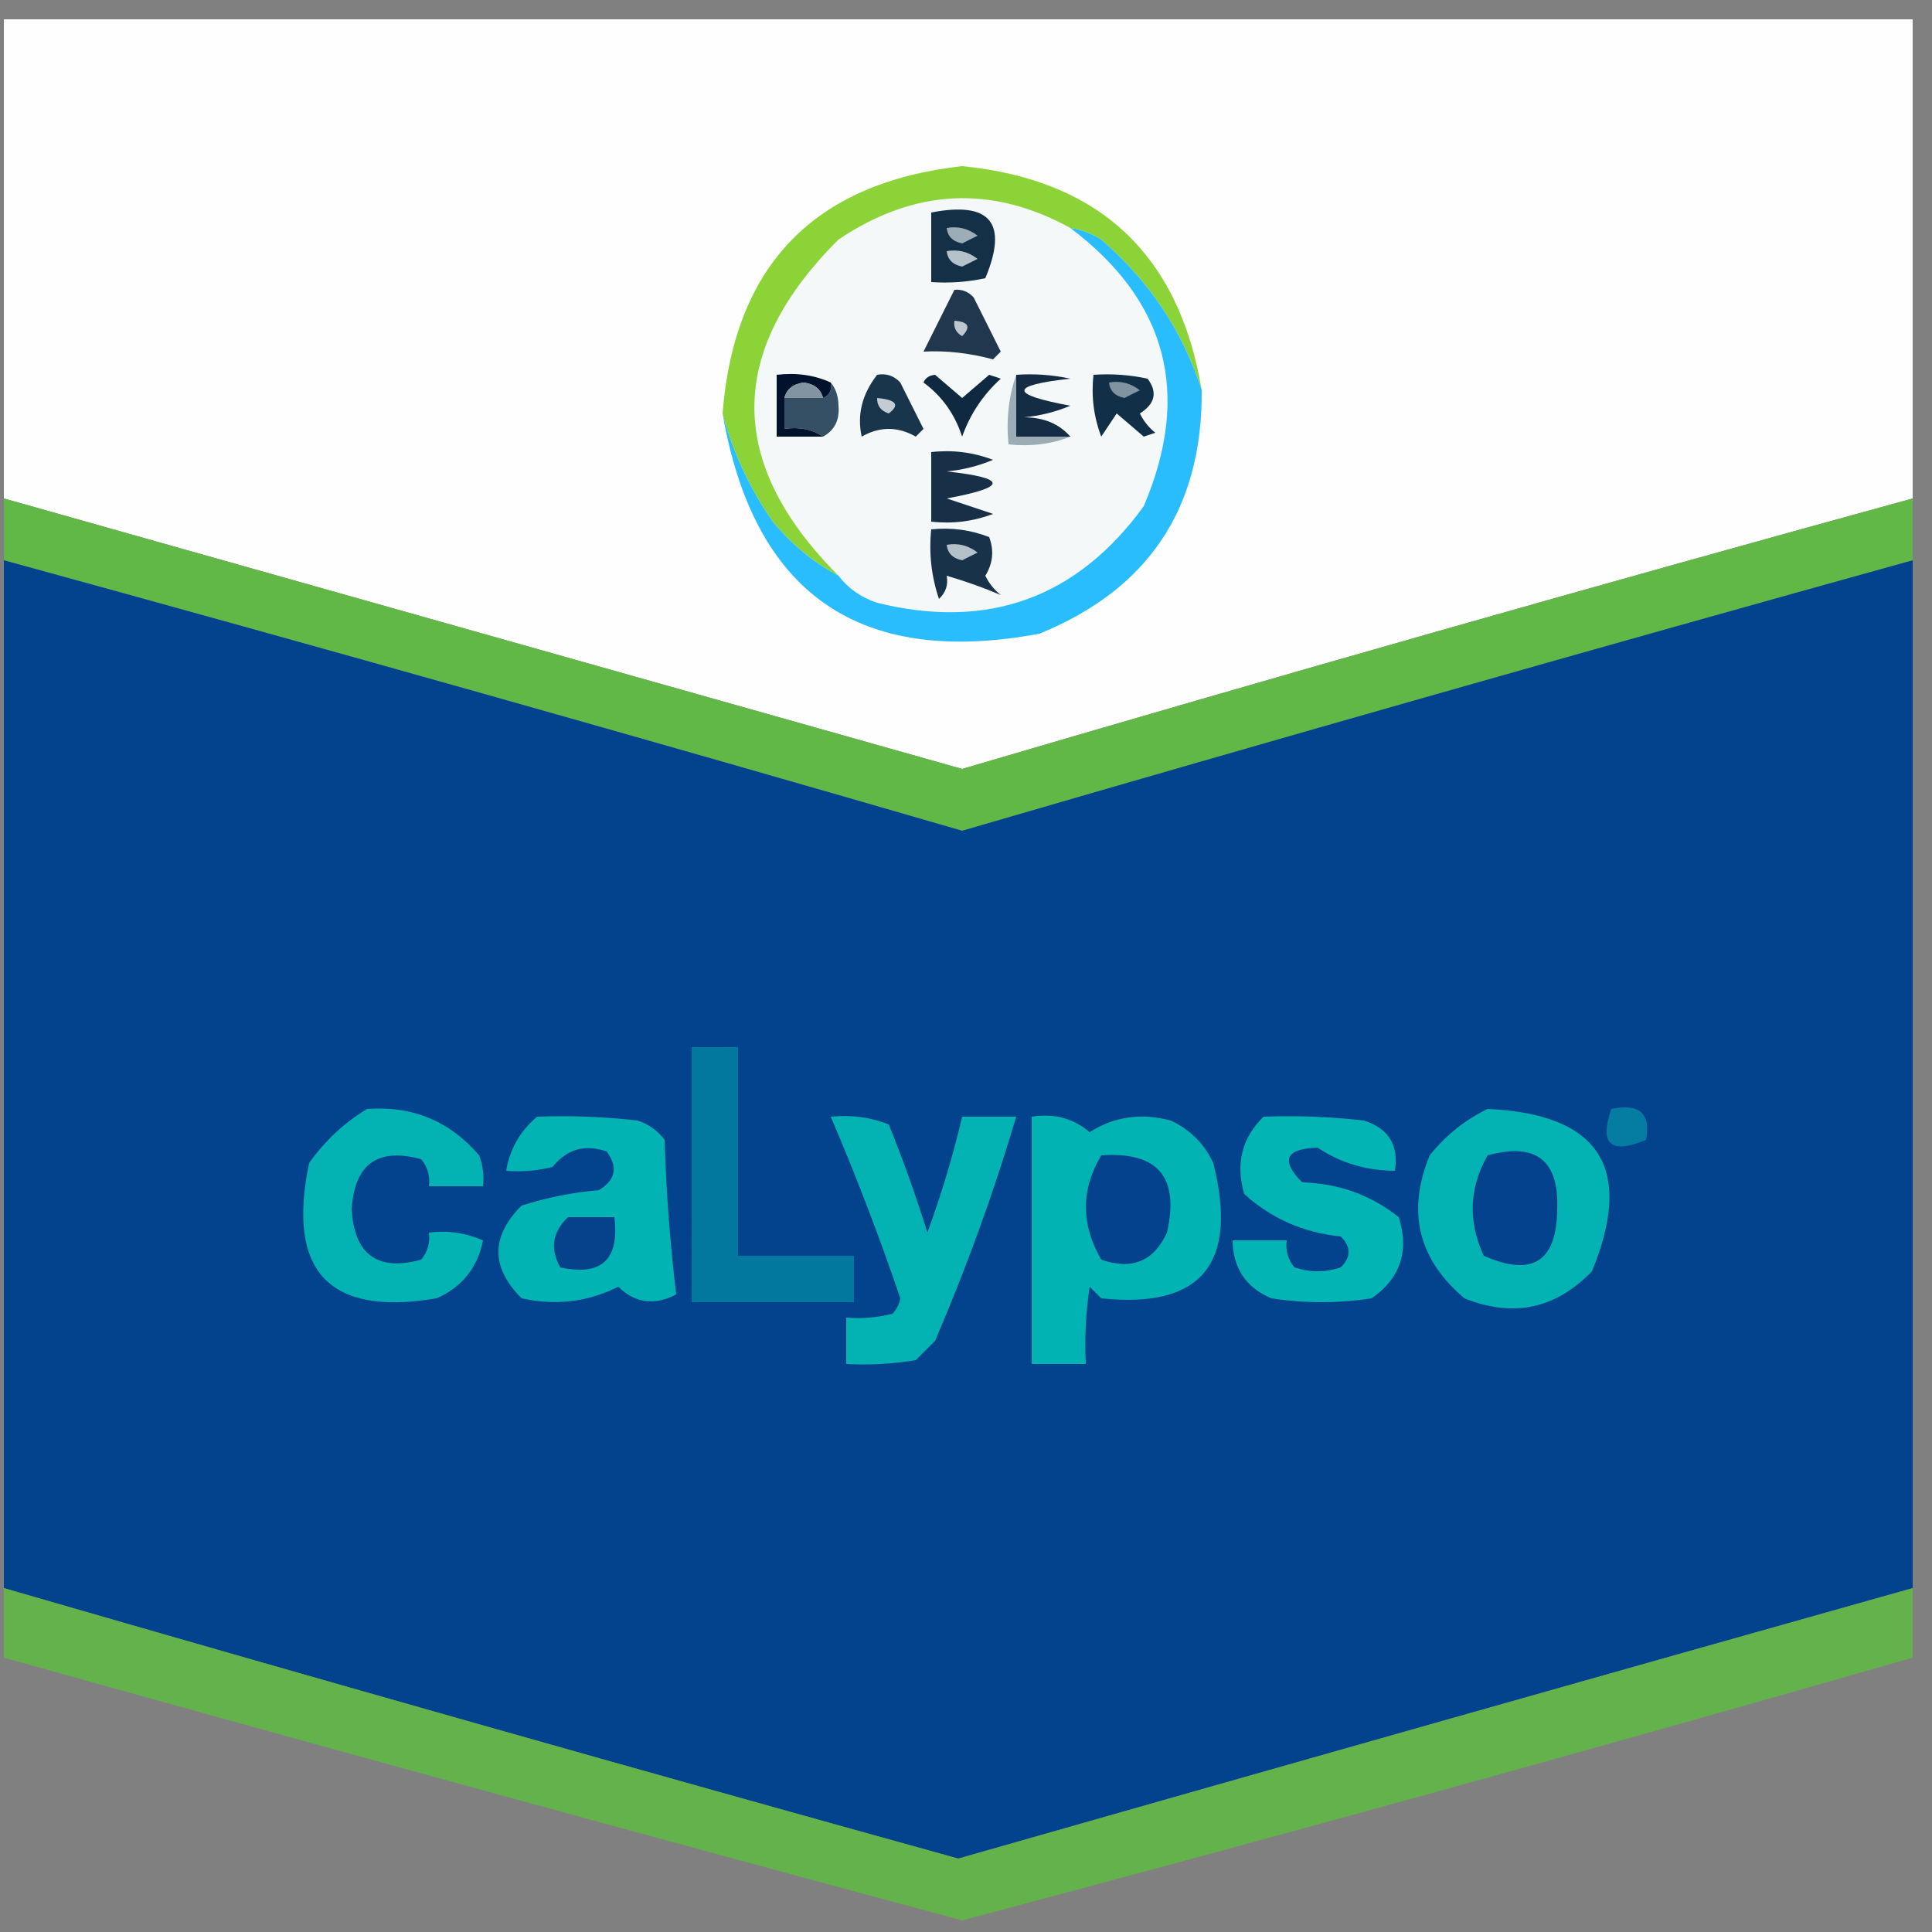 <?xml version="1.0" encoding="UTF-8"?>
<!DOCTYPE svg PUBLIC "-//W3C//DTD SVG 1.1//EN" "http://www.w3.org/Graphics/SVG/1.1/DTD/svg11.dtd">
<svg xmlns="http://www.w3.org/2000/svg" version="1.1" width="250px" height="250px" style="shape-rendering:geometricPrecision; text-rendering:geometricPrecision; image-rendering:optimizeQuality; fill-rule:evenodd; clip-rule:evenodd" xmlns:xlink="http://www.w3.org/1999/xlink">
<rect width="100%" height="100%" fill="#808080" stroke="none"/>
<g><path style="opacity:0.993" fill="#fefefe" d="M 247.5,64.5 C 206.434,75.783 165.434,87.45 124.5,99.5C 83.212,87.843 41.879,76.177 0.5,64.5C 0.5,43.833 0.5,23.167 0.5,2.5C 82.833,2.5 165.167,2.5 247.5,2.5C 247.5,23.167 247.5,43.833 247.5,64.5 Z"/></g>
<g><path style="opacity:1" fill="#f5f8f8" d="M 138.5,29.5 C 151.032,38.958 154.199,50.958 148,65.5C 139.367,77.379 127.867,81.546 113.5,78C 111.416,77.303 109.749,76.136 108.5,74.5C 93.992,59.95 93.992,45.45 108.5,31C 118.313,24.403 128.313,23.903 138.5,29.5 Z"/></g>
<g><path style="opacity:1" fill="#8bd336" d="M 155.5,50.5 C 153.063,42.867 148.729,36.367 142.5,31C 141.255,30.209 139.922,29.709 138.5,29.5C 128.313,23.903 118.313,24.403 108.5,31C 93.992,45.45 93.992,59.95 108.5,74.5C 105.269,72.78 102.436,70.447 100,67.5C 96.975,63.123 94.808,58.456 93.5,53.5C 95.015,34.318 105.349,23.651 124.5,21.5C 142.244,23.244 152.577,32.91 155.5,50.5 Z"/></g>
<g><path style="opacity:1" fill="#133047" d="M 120.5,27.5 C 128.159,26.01 130.492,28.843 127.5,36C 125.19,36.497 122.857,36.663 120.5,36.5C 120.5,33.5 120.5,30.5 120.5,27.5 Z"/></g>
<g><path style="opacity:1" fill="#9dadb7" d="M 122.5,29.5 C 123.978,29.238 125.311,29.571 126.5,30.5C 125.833,30.833 125.167,31.167 124.5,31.5C 123.287,31.253 122.62,30.586 122.5,29.5 Z"/></g>
<g><path style="opacity:1" fill="#b6c2c9" d="M 122.5,32.5 C 123.978,32.238 125.311,32.571 126.5,33.5C 125.833,33.833 125.167,34.167 124.5,34.5C 123.287,34.253 122.62,33.586 122.5,32.5 Z"/></g>
<g><path style="opacity:1" fill="#20374d" d="M 123.5,37.5 C 124.496,37.414 125.329,37.748 126,38.5C 127.167,40.833 128.333,43.167 129.5,45.5C 129.167,45.833 128.833,46.167 128.5,46.5C 125.394,45.672 122.394,45.339 119.5,45.5C 120.847,42.807 122.18,40.14 123.5,37.5 Z"/></g>
<g><path style="opacity:1" fill="#bdc8ce" d="M 123.5,41.5 C 125.337,41.639 125.67,42.306 124.5,43.5C 123.702,43.043 123.369,42.376 123.5,41.5 Z"/></g>
<g><path style="opacity:1" fill="#142d44" d="M 131.5,48.5 C 133.857,48.337 136.19,48.503 138.5,49C 130.576,49.871 130.576,51.038 138.5,52.5C 136.577,53.308 134.577,53.808 132.5,54C 135.051,54.002 137.051,54.836 138.5,56.5C 136.167,56.5 133.833,56.5 131.5,56.5C 131.5,53.833 131.5,51.167 131.5,48.5 Z"/></g>
<g><path style="opacity:1" fill="#354f64" d="M 107.5,49.5 C 108.147,50.274 108.48,51.274 108.5,52.5C 108.66,54.355 107.993,55.688 106.5,56.5C 105.081,55.549 103.415,55.215 101.5,55.5C 101.5,54.167 101.5,52.833 101.5,51.5C 103.167,51.5 104.833,51.5 106.5,51.5C 107.338,51.158 107.672,50.492 107.5,49.5 Z"/></g>
<g><path style="opacity:1" fill="#112f47" d="M 141.5,48.5 C 143.857,48.337 146.19,48.503 148.5,49C 149.809,50.751 149.475,52.251 147.5,53.5C 147.977,54.478 148.643,55.311 149.5,56C 149,56.167 148.5,56.333 148,56.5C 146.832,55.491 145.665,54.491 144.5,53.5C 143.833,54.5 143.167,55.5 142.5,56.5C 141.52,53.913 141.187,51.247 141.5,48.5 Z"/></g>
<g><path style="opacity:1" fill="#7f93a0" d="M 143.5,49.5 C 144.978,49.238 146.311,49.571 147.5,50.5C 146.833,50.833 146.167,51.167 145.5,51.5C 144.287,51.253 143.62,50.586 143.5,49.5 Z"/></g>
<g><path style="opacity:1" fill="#18354b" d="M 113.5,48.5 C 114.675,48.281 115.675,48.614 116.5,49.5C 117.5,51.5 118.5,53.5 119.5,55.5C 119.167,55.833 118.833,56.167 118.5,56.5C 116.167,55.167 113.833,55.167 111.5,56.5C 110.883,53.667 111.55,51 113.5,48.5 Z"/></g>
<g><path style="opacity:1" fill="#c2ccd2" d="M 113.5,51.5 C 115.983,51.73 116.483,52.397 115,53.5C 113.97,53.164 113.47,52.497 113.5,51.5 Z"/></g>
<g><path style="opacity:1" fill="#0e2940" d="M 119.5,49.5 C 119.735,48.903 120.235,48.57 121,48.5C 122.168,49.509 123.335,50.509 124.5,51.5C 125.665,50.509 126.832,49.509 128,48.5C 128.5,48.667 129,48.833 129.5,49C 127.21,51.08 125.543,53.58 124.5,56.5C 123.55,53.58 121.884,51.247 119.5,49.5 Z"/></g>
<g><path style="opacity:1" fill="#01122c" d="M 107.5,49.5 C 107.672,50.492 107.338,51.158 106.5,51.5C 106.209,50.351 105.376,49.684 104,49.5C 102.624,49.684 101.791,50.351 101.5,51.5C 101.5,52.833 101.5,54.167 101.5,55.5C 103.415,55.215 105.081,55.549 106.5,56.5C 104.5,56.5 102.5,56.5 100.5,56.5C 100.5,53.833 100.5,51.167 100.5,48.5C 103.059,48.198 105.393,48.532 107.5,49.5 Z"/></g>
<g><path style="opacity:1" fill="#8094a1" d="M 106.5,51.5 C 104.833,51.5 103.167,51.5 101.5,51.5C 101.791,50.351 102.624,49.684 104,49.5C 105.376,49.684 106.209,50.351 106.5,51.5 Z"/></g>
<g><path style="opacity:1" fill="#9bacb5" d="M 131.5,48.5 C 131.5,51.167 131.5,53.833 131.5,56.5C 133.833,56.5 136.167,56.5 138.5,56.5C 136.052,57.473 133.385,57.806 130.5,57.5C 130.19,54.287 130.523,51.287 131.5,48.5 Z"/></g>
<g><path style="opacity:1" fill="#62b847" d="M 0.5,64.5 C 41.879,76.177 83.212,87.843 124.5,99.5C 165.434,87.45 206.434,75.783 247.5,64.5C 247.5,67.167 247.5,69.833 247.5,72.5C 206.347,83.927 165.347,95.594 124.5,107.5C 83.221,95.514 41.887,83.848 0.5,72.5C 0.5,69.833 0.5,67.167 0.5,64.5 Z"/></g>
<g><path style="opacity:0.997" fill="#03428d" d="M 0.5,72.5 C 41.887,83.848 83.221,95.514 124.5,107.5C 165.347,95.594 206.347,83.927 247.5,72.5C 247.5,116.833 247.5,161.167 247.5,205.5C 206.343,217.082 165.177,228.749 124,240.5C 82.69,229.05 41.523,217.383 0.5,205.5C 0.5,161.167 0.5,116.833 0.5,72.5 Z"/></g>
<g><path style="opacity:1" fill="#29bdfd" d="M 138.5,29.5 C 139.922,29.709 141.255,30.209 142.5,31C 148.729,36.367 153.063,42.867 155.5,50.5C 155.624,65.753 148.624,76.253 134.5,82C 111.207,86.353 97.54,76.853 93.5,53.5C 94.808,58.456 96.975,63.123 100,67.5C 102.436,70.447 105.269,72.78 108.5,74.5C 109.749,76.136 111.416,77.303 113.5,78C 127.867,81.546 139.367,77.379 148,65.5C 154.199,50.958 151.032,38.958 138.5,29.5 Z"/></g>
<g><path style="opacity:1" fill="#173249" d="M 120.5,68.5 C 123.119,68.232 125.619,68.565 128,69.5C 128.651,71.235 128.485,72.902 127.5,74.5C 127.977,75.478 128.643,76.311 129.5,77C 127.326,76.063 124.993,75.229 122.5,74.5C 122.719,75.675 122.386,76.675 121.5,77.5C 120.516,74.572 120.183,71.572 120.5,68.5 Z"/></g>
<g><path style="opacity:1" fill="#b4c1c8" d="M 122.5,70.5 C 123.978,70.238 125.311,70.571 126.5,71.5C 125.833,71.833 125.167,72.167 124.5,72.5C 123.287,72.253 122.62,71.586 122.5,70.5 Z"/></g>
<g><path style="opacity:1" fill="#183047" d="M 120.5,58.5 C 123.247,58.187 125.914,58.52 128.5,59.5C 126.577,60.308 124.577,60.808 122.5,61C 130.424,61.871 130.424,63.038 122.5,64.5C 124.5,65.167 126.5,65.833 128.5,66.5C 125.914,67.48 123.247,67.813 120.5,67.5C 120.5,64.5 120.5,61.5 120.5,58.5 Z"/></g>
<g><path style="opacity:1" fill="#00b6b4" d="M 95.5,135.5 C 95.5,144.5 95.5,153.5 95.5,162.5C 100.5,162.5 105.5,162.5 110.5,162.5C 110.5,164.5 110.5,166.5 110.5,168.5C 103.5,168.5 96.5,168.5 89.5,168.5C 89.5,157.5 89.5,146.5 89.5,135.5C 91.5,135.5 93.5,135.5 95.5,135.5 Z"/></g>
<g><path style="opacity:1" fill="#03789f" d="M 95.5,135.5 C 93.5,135.5 91.5,135.5 89.5,135.5C 89.5,146.5 89.5,157.5 89.5,168.5C 96.5,168.5 103.5,168.5 110.5,168.5C 110.5,166.5 110.5,164.5 110.5,162.5C 105.5,162.5 100.5,162.5 95.5,162.5C 95.5,153.5 95.5,144.5 95.5,135.5 Z"/></g>
<g><path style="opacity:1" fill="#03b3b3" d="M 47.5,143.5 C 53.369,143.066 58.202,145.066 62,149.5C 62.49,150.793 62.657,152.127 62.5,153.5C 60.167,153.5 57.833,153.5 55.5,153.5C 55.67,152.178 55.337,151.011 54.5,150C 48.865,148.464 45.865,150.631 45.5,156.5C 45.865,162.369 48.865,164.536 54.5,163C 55.337,161.989 55.67,160.822 55.5,159.5C 57.924,159.192 60.257,159.526 62.5,160.5C 61.797,164.037 59.797,166.537 56.5,168C 42.571,170.367 37.071,164.534 40,150.5C 42.069,147.594 44.569,145.261 47.5,143.5 Z"/></g>
<g><path style="opacity:1" fill="#01b4b3" d="M 69.5,144.5 C 73.846,144.334 78.179,144.501 82.5,145C 83.931,145.465 85.097,146.299 86,147.5C 86.204,154.217 86.704,160.883 87.5,167.5C 84.679,168.971 82.179,168.637 80,166.5C 76.067,168.478 71.9,168.978 67.5,168C 63.5,164 63.5,160 67.5,156C 70.753,154.964 74.086,154.297 77.5,154C 79.658,152.688 79.991,151.022 78.5,149C 75.671,148.031 73.338,148.697 71.5,151C 69.527,151.495 67.527,151.662 65.5,151.5C 65.961,148.697 67.295,146.363 69.5,144.5 Z"/></g>
<g><path style="opacity:1" fill="#03b2b3" d="M 107.5,144.5 C 110.119,144.232 112.619,144.565 115,145.5C 116.864,150.091 118.53,154.757 120,159.5C 121.81,154.571 123.31,149.571 124.5,144.5C 126.833,144.5 129.167,144.5 131.5,144.5C 128.577,154.351 125.077,164.018 121,173.5C 120.167,174.333 119.333,175.167 118.5,176C 115.518,176.498 112.518,176.665 109.5,176.5C 109.5,174.5 109.5,172.5 109.5,170.5C 111.527,170.662 113.527,170.495 115.5,170C 116.022,169.439 116.355,168.772 116.5,168C 113.778,159.992 110.778,152.159 107.5,144.5 Z"/></g>
<g><path style="opacity:1" fill="#02b3b3" d="M 133.5,144.5 C 136.394,144.042 138.894,144.709 141,146.5C 144.183,144.477 147.683,143.977 151.5,145C 154,146.167 155.833,148 157,150.5C 160.277,163.534 155.444,169.367 142.5,168C 142,167.5 141.5,167 141,166.5C 140.502,169.817 140.335,173.15 140.5,176.5C 138.167,176.5 135.833,176.5 133.5,176.5C 133.5,165.833 133.5,155.167 133.5,144.5 Z"/></g>
<g><path style="opacity:1" fill="#02b4b3" d="M 163.5,144.5 C 167.846,144.334 172.179,144.501 176.5,145C 179.693,146.026 181.026,148.192 180.5,151.5C 176.757,151.471 173.423,150.471 170.5,148.5C 166.338,148.649 165.672,150.149 168.5,153C 173.206,153.123 177.372,154.623 181,157.5C 182.378,161.898 181.212,165.398 177.5,168C 173.167,168.667 168.833,168.667 164.5,168C 161.211,166.59 159.544,164.09 159.5,160.5C 161.833,160.5 164.167,160.5 166.5,160.5C 166.33,161.822 166.663,162.989 167.5,164C 169.5,164.667 171.5,164.667 173.5,164C 174.833,162.667 174.833,161.333 173.5,160C 168.678,159.514 164.511,157.681 161,154.5C 159.861,150.579 160.695,147.246 163.5,144.5 Z"/></g>
<g><path style="opacity:1" fill="#03b2b3" d="M 192.5,143.5 C 206.99,144.148 211.49,151.148 206,164.5C 201.3,169.373 195.8,170.54 189.5,168C 183.512,162.953 182.012,156.786 185,149.5C 187.114,146.879 189.614,144.879 192.5,143.5 Z"/></g>
<g><path style="opacity:1" fill="#057ca1" d="M 208.5,143.5 C 212.138,142.737 213.638,144.07 213,147.5C 208.415,149.413 206.915,148.079 208.5,143.5 Z"/></g>
<g><path style="opacity:1" fill="#05428d" d="M 142.5,149.5 C 149.825,148.992 152.658,152.326 151,159.5C 149.309,163.213 146.475,164.379 142.5,163C 139.857,158.435 139.857,153.935 142.5,149.5 Z"/></g>
<g><path style="opacity:1" fill="#04428d" d="M 192.5,149.5 C 198.755,147.798 201.755,150.131 201.5,156.5C 201.438,163.263 198.271,165.263 192,162.5C 189.932,158.056 190.099,153.723 192.5,149.5 Z"/></g>
<g><path style="opacity:1" fill="#06418c" d="M 73.5,157.5 C 75.5,157.5 77.5,157.5 79.5,157.5C 80.169,163 77.835,165.167 72.5,164C 71.144,161.586 71.478,159.419 73.5,157.5 Z"/></g>
<g><path style="opacity:0.904" fill="#61b847" d="M 0.5,205.5 C 41.523,217.383 82.69,229.05 124,240.5C 165.177,228.749 206.343,217.082 247.5,205.5C 247.5,208.5 247.5,211.5 247.5,214.5C 206.619,226.238 165.619,237.571 124.5,248.5C 83.1,237.366 41.767,226.033 0.5,214.5C 0.5,211.5 0.5,208.5 0.5,205.5 Z"/></g>
</svg>
